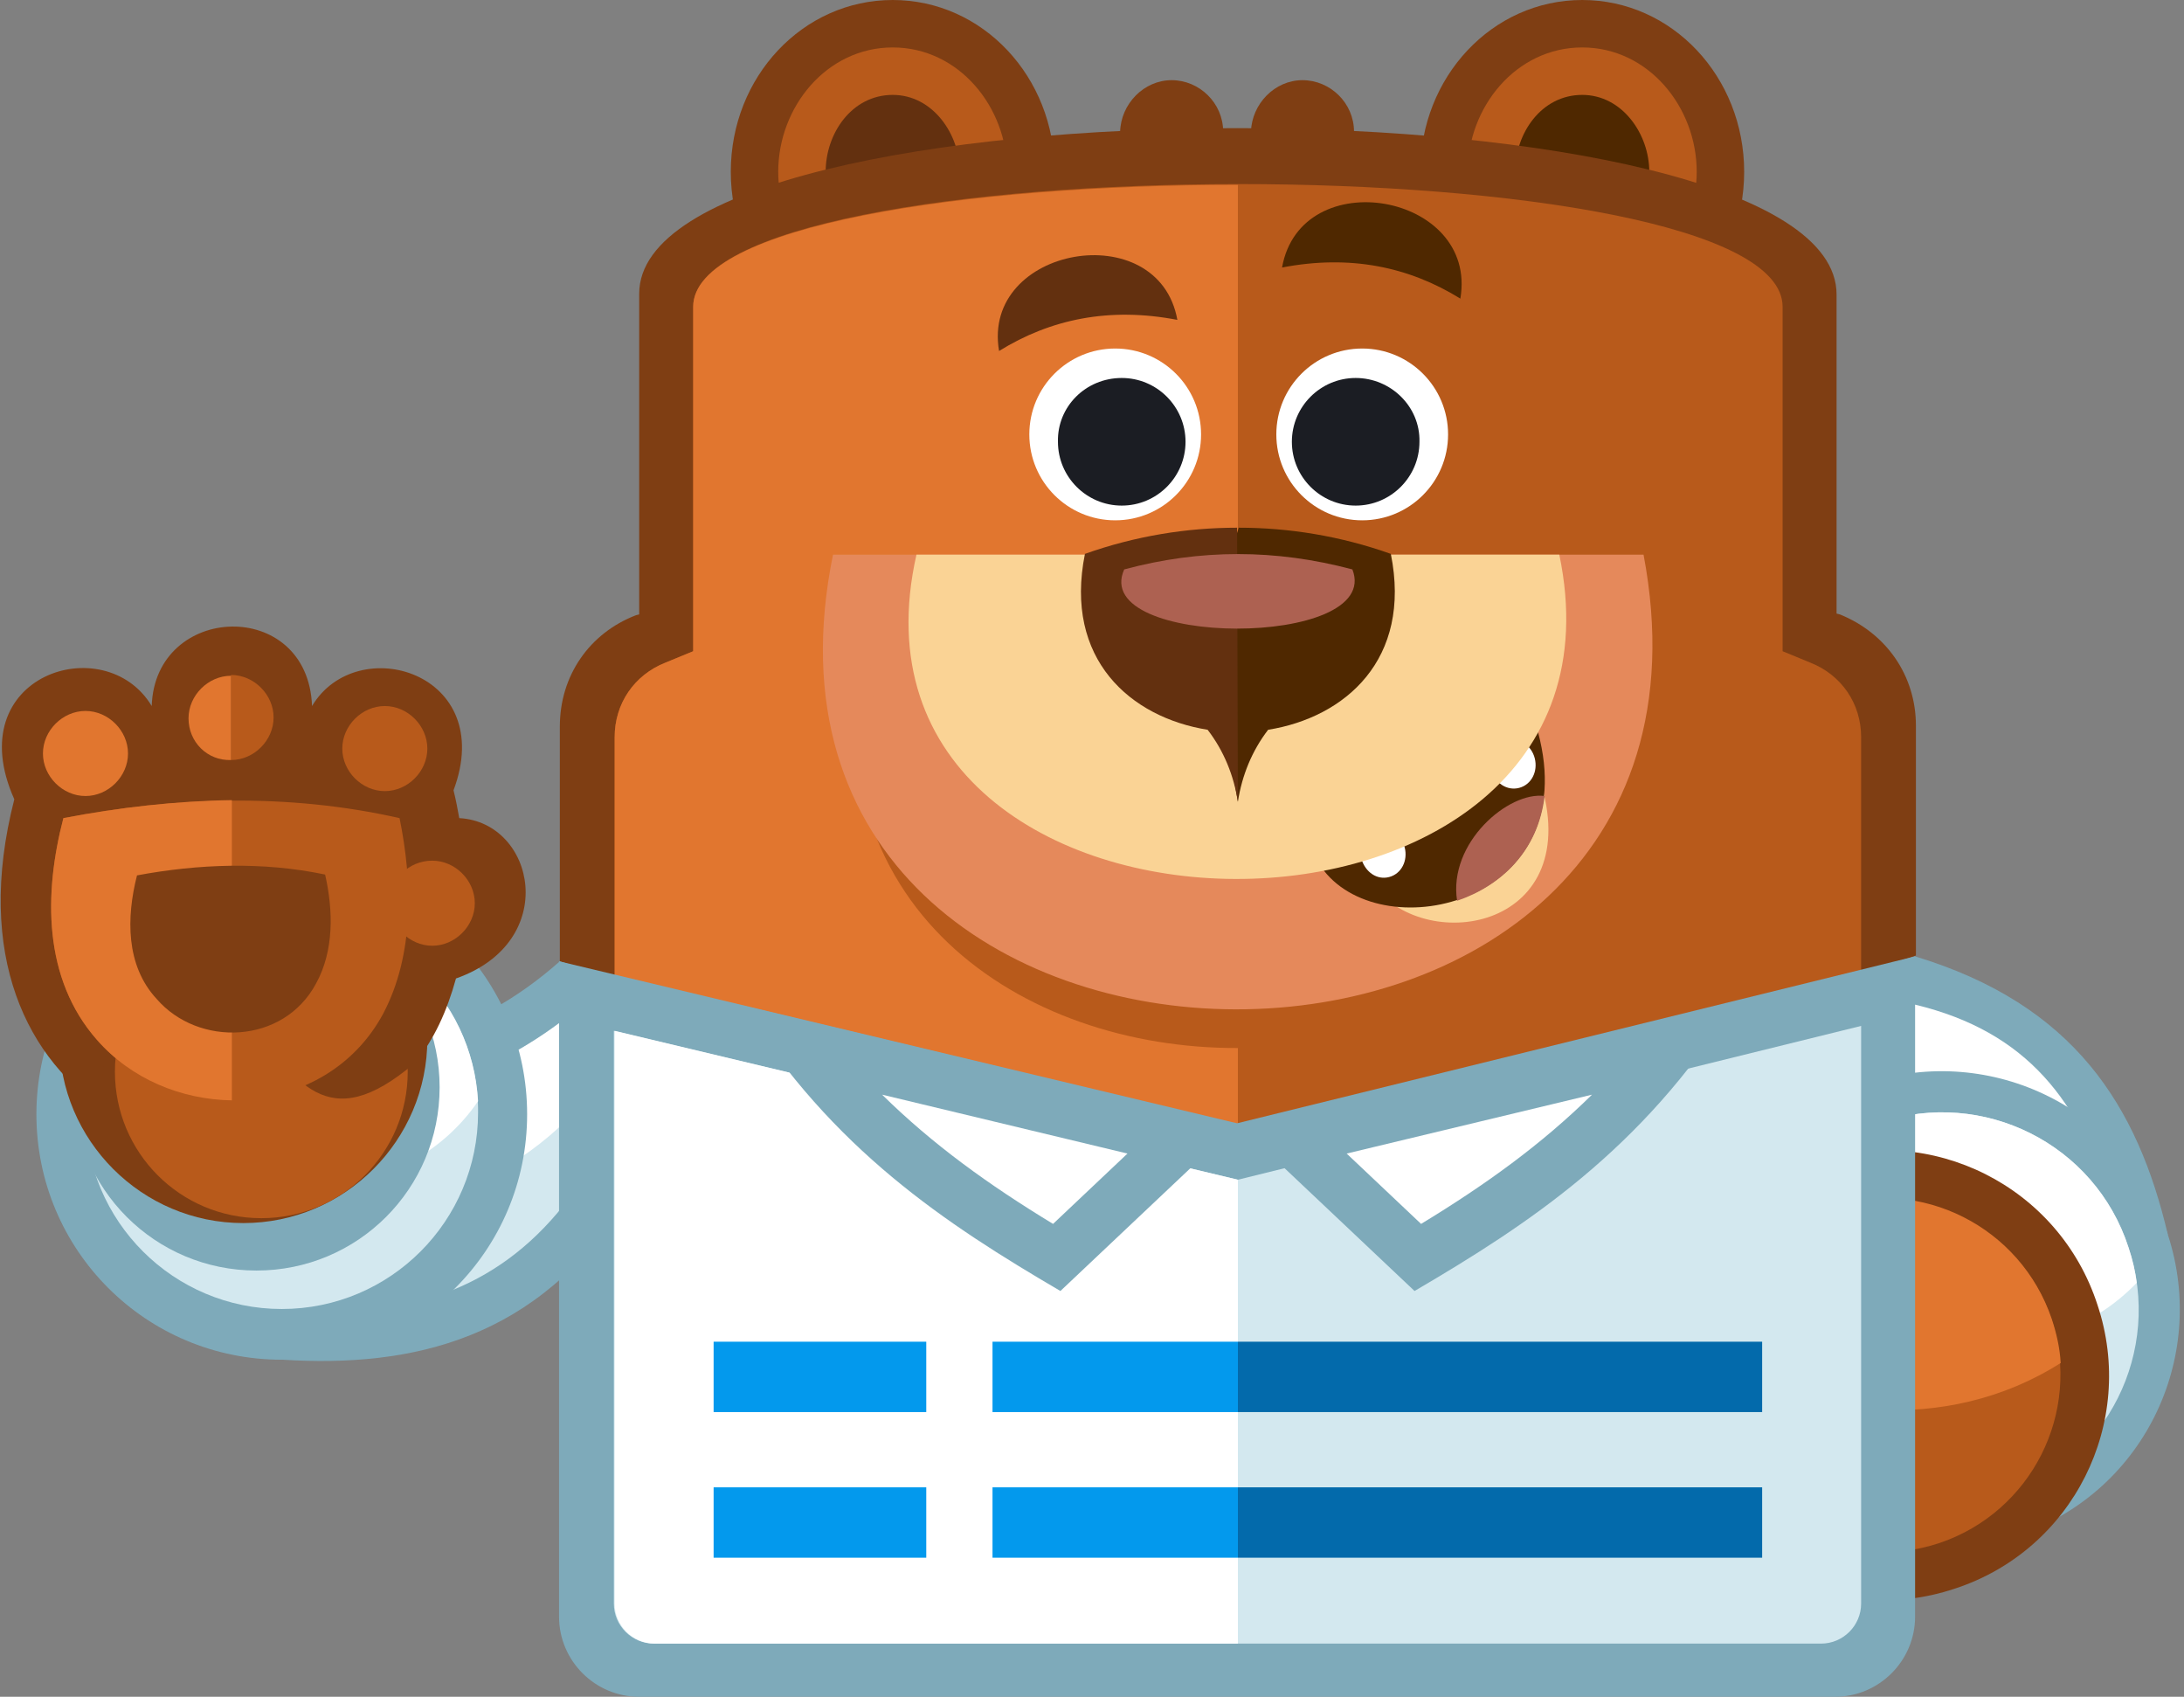 <?xml version="1.0" encoding="UTF-8"?> <svg xmlns="http://www.w3.org/2000/svg" width="103" height="80" viewBox="0 0 103 80" fill="none"><rect x="0" y="0" width="103" height="80" fill="#808080" stroke="none"/><g clip-path="url(#clip0_16_153)"><path d="M11.63 49.489C17.339 50.299 22.314 48.949 26.403 45.323L33.231 45.709L29.528 56.586C25.4 63.144 19.46 64.494 13.327 64.108L11.63 49.489Z" fill="#7EAABA"></path><path d="M14.176 51.958L15.294 61.909C20.347 61.871 24.436 60.212 27.483 55.584L30.183 47.792L27.175 47.638C23.356 50.762 18.997 52.112 14.176 51.958Z" fill="#D3E8EF"></path><path d="M14.176 51.958L14.87 57.859C21.852 57.011 27.329 54.156 30.145 47.792L27.136 47.638C23.317 50.762 18.959 52.112 14.176 51.958Z" fill="white"></path><path d="M13.289 40.964C19.692 40.964 24.86 46.133 24.86 52.536C24.86 58.939 19.692 64.108 13.289 64.108C6.885 64.108 1.717 58.939 1.717 52.536C1.717 46.133 6.924 40.964 13.289 40.964Z" fill="#7EAABA"></path><path d="M13.289 43.202C8.158 43.202 4.031 47.367 4.031 52.459C4.031 57.589 8.197 61.717 13.289 61.717C18.419 61.717 22.546 57.551 22.546 52.459C22.584 47.329 18.419 43.202 13.289 43.202Z" fill="#D3E8EF"></path><path d="M13.288 43.202C10.164 43.202 7.348 44.745 5.69 47.175C5.998 52.035 10.048 55.892 14.947 55.892C18.071 55.892 20.887 54.349 22.546 51.919C22.276 47.059 18.226 43.202 13.288 43.202Z" fill="white"></path><path d="M12.093 42.623C16.876 42.623 20.733 46.48 20.733 51.263C20.733 56.046 16.876 59.904 12.093 59.904C7.31 59.904 3.452 56.046 3.452 51.263C3.452 46.48 7.31 42.623 12.093 42.623Z" fill="#7EAABA"></path><path d="M11.476 40.309C16.259 40.309 20.154 44.204 20.154 48.987C20.154 53.77 16.259 57.666 11.476 57.666C6.693 57.666 2.797 53.77 2.797 48.987C2.835 44.204 6.731 40.309 11.476 40.309Z" fill="#7F3E13"></path><path d="M12.324 43.626C8.505 43.626 5.42 46.712 5.42 50.53C5.42 54.349 8.505 57.435 12.324 57.435C16.143 57.435 19.229 54.349 19.229 50.53C19.19 46.712 16.104 43.626 12.324 43.626Z" fill="#B85A1B"></path><path d="M7.155 33.288C7.31 28.428 14.523 28.158 14.716 33.288C16.837 29.74 23.472 31.707 21.389 37.261C21.505 37.724 21.582 38.148 21.659 38.573C25.246 38.766 26.442 44.397 21.505 46.133C21.08 47.676 20.463 49.026 19.576 50.106C15.333 53.732 13.983 50.762 11.707 48.293C9.508 48.37 3.452 46.789 5.15 52.459C1.292 50.029 -1.215 45.053 0.675 37.686C-1.948 31.823 4.957 29.624 7.155 33.288Z" fill="#7F3E13"></path><path d="M2.99 38.573C2.064 42.121 2.025 46.133 4.571 49.026C8.12 53.076 15.333 52.883 18.072 47.792C19.537 45.014 19.46 41.581 18.843 38.573C13.559 37.377 8.197 37.57 2.99 38.573Z" fill="#B85A1B"></path><path d="M2.99 38.573C2.064 42.121 2.025 46.133 4.571 49.026C6.191 50.877 8.544 51.842 10.935 51.88V37.724C8.274 37.763 5.612 38.071 2.99 38.573Z" fill="#E1762F"></path><path d="M6.461 41.273C5.96 43.24 5.921 45.516 7.387 47.097C9.354 49.373 13.366 49.258 14.909 46.364C15.757 44.822 15.719 42.931 15.333 41.234C12.401 40.617 9.354 40.733 6.461 41.273Z" fill="#7F3E13"></path><path d="M18.149 33.288C19.229 33.288 20.154 34.214 20.154 35.294C20.154 36.374 19.229 37.3 18.149 37.3C17.069 37.3 16.143 36.374 16.143 35.294C16.143 34.214 17.069 33.288 18.149 33.288ZM10.897 35.834C11.977 35.834 12.903 34.908 12.903 33.828C12.903 32.748 11.977 31.823 10.897 31.823V35.834Z" fill="#B85A1B"></path><path d="M10.897 35.834V31.861C9.817 31.861 8.891 32.787 8.891 33.867C8.891 34.986 9.778 35.873 10.897 35.834ZM4.031 33.52C5.111 33.52 6.037 34.446 6.037 35.526C6.037 36.605 5.111 37.531 4.031 37.531C2.951 37.531 2.025 36.605 2.025 35.526C2.025 34.446 2.951 33.52 4.031 33.52Z" fill="#E1762F"></path><path d="M20.386 40.579C21.466 40.579 22.392 41.504 22.392 42.584C22.392 43.664 21.466 44.59 20.386 44.59C19.306 44.59 18.38 43.664 18.38 42.584C18.38 41.466 19.267 40.579 20.386 40.579Z" fill="#B85A1B"></path><path d="M89.2 64.262C88.737 58.245 86.037 53.925 80.637 51.572L81.678 47.406L90.318 45.092C97.84 47.367 100.81 52.151 102.237 58.206L89.2 64.262Z" fill="#7EAABA"></path><path d="M91.013 60.945L99.614 56.934C98.11 51.919 95.603 48.64 90.318 47.367L83.568 49.18L83.26 50.299C87.425 52.729 89.933 56.355 91.013 60.945Z" fill="white"></path><path d="M80.907 65.265C78.978 59.364 82.141 52.999 88.043 51.07C93.944 49.142 100.309 52.305 102.237 58.206C104.166 64.108 101.003 70.472 95.101 72.401C89.161 74.368 82.835 71.167 80.907 65.265Z" fill="#7EAABA"></path><path d="M82.758 64.648C84.34 69.547 89.624 72.17 94.484 70.55C99.383 68.968 102.006 63.684 100.386 58.824C98.804 53.925 93.52 51.302 88.66 52.922C83.761 54.503 81.1 59.749 82.758 64.648Z" fill="#D3E8EF"></path><path d="M100.772 60.482C100.694 59.904 100.579 59.402 100.386 58.824C98.804 53.925 93.52 51.302 88.66 52.922C87.155 53.423 85.844 54.233 84.88 55.313C84.957 55.892 85.072 56.393 85.265 56.972C86.885 61.871 92.131 64.494 96.991 62.874C98.496 62.372 99.769 61.524 100.772 60.482Z" fill="white"></path><path d="M78.785 68.158C76.934 62.604 79.942 56.586 85.535 54.773C91.09 52.922 97.107 55.931 98.92 61.524C100.772 67.078 97.763 73.096 92.17 74.908C86.615 76.76 80.598 73.713 78.785 68.158Z" fill="#7F3E13"></path><path d="M80.945 67.464C79.518 63.066 81.909 58.399 86.23 56.934C90.627 55.506 95.294 57.898 96.76 62.218C98.187 66.615 95.796 71.283 91.476 72.748C87.078 74.214 82.372 71.823 80.945 67.464Z" fill="#B85A1B"></path><path d="M80.598 63.529C81.1 60.521 83.182 57.936 86.23 56.895C90.627 55.468 95.294 57.859 96.76 62.179C96.992 62.874 97.146 63.568 97.184 64.262C91.784 67.695 84.764 66.924 80.598 63.529Z" fill="#E1762F"></path><path d="M42.102 0C46.345 0 49.74 3.626 49.74 8.1C49.74 12.575 46.345 16.201 42.102 16.201C37.859 16.201 34.465 12.575 34.465 8.1C34.465 3.626 37.859 0 42.102 0Z" fill="#7F3E13"></path><path d="M42.102 2.237C38.978 2.237 36.702 5.053 36.702 8.1C36.702 11.109 38.978 13.963 42.102 13.963C45.227 13.963 47.502 11.148 47.502 8.1C47.502 5.053 45.227 2.237 42.102 2.237Z" fill="#B85A1B"></path><path d="M42.102 4.474C40.174 4.474 38.939 6.287 38.939 8.1C38.939 9.875 40.212 11.726 42.102 11.726C44.031 11.726 45.265 9.913 45.265 8.1C45.265 6.326 43.992 4.474 42.102 4.474Z" fill="#63300F"></path><path d="M74.619 0C78.862 0 82.257 3.626 82.257 8.1C82.257 12.575 78.862 16.201 74.619 16.201C70.376 16.201 66.982 12.575 66.982 8.1C66.982 3.626 70.376 0 74.619 0Z" fill="#7F3E13"></path><path d="M74.619 2.237C71.495 2.237 69.219 5.053 69.219 8.1C69.219 11.109 71.495 13.963 74.619 13.963C77.744 13.963 80.019 11.148 80.019 8.1C80.019 5.053 77.744 2.237 74.619 2.237Z" fill="#B85A1B"></path><path d="M74.619 4.474C72.691 4.474 71.456 6.287 71.456 8.1C71.456 9.875 72.729 11.726 74.619 11.726C76.548 11.726 77.782 9.913 77.782 8.1C77.782 6.326 76.509 4.474 74.619 4.474Z" fill="#4F2800"></path><path d="M55.256 3.78C56.567 3.78 57.686 4.86 57.686 6.21C57.686 7.522 56.606 8.64 55.256 8.64C53.944 8.64 52.826 7.56 52.826 6.21C52.864 4.899 53.944 3.78 55.256 3.78ZM61.427 3.78C62.739 3.78 63.857 4.86 63.857 6.21C63.857 7.522 62.777 8.64 61.427 8.64C60.116 8.64 58.997 7.56 58.997 6.21C59.036 4.899 60.116 3.78 61.427 3.78Z" fill="#7F3E13"></path><path d="M86.615 13.886V28.93L86.77 28.968C88.968 29.855 90.357 31.861 90.357 34.214V45.053L58.38 55.622L26.403 45.323V34.253C26.403 31.861 27.792 29.855 29.991 29.007L30.145 28.968V13.848C30.145 3.433 86.615 3.433 86.615 13.886Z" fill="#7F3E13"></path><path d="M32.691 14.465V30.704L31.379 31.244C29.913 31.823 28.988 33.173 28.988 34.754V46.172L58.38 55.622L87.773 45.94V34.754C87.773 33.173 86.847 31.823 85.381 31.244L84.07 30.704V14.465C84.07 6.75 32.729 6.75 32.691 14.465Z" fill="#B85A1B"></path><path d="M32.691 14.465V30.704L31.379 31.244C29.913 31.823 28.988 33.173 28.988 34.754V46.172L58.38 55.622V49.412C48.197 49.45 38.014 42.777 40.714 29.585H58.38V8.717C45.535 8.717 32.691 10.646 32.691 14.465Z" fill="#E1762F"></path><path d="M39.286 26.152H77.512C82.951 54.85 33.462 54.619 39.286 26.152Z" fill="#E5895B"></path><path d="M41.177 28.39C40.637 32.825 41.601 37.107 44.88 40.424C48.351 43.896 53.636 45.4 58.457 45.4C63.124 45.362 68.062 43.896 71.495 40.579C74.928 37.261 76.008 32.941 75.545 28.39H41.177Z" fill="#E5895B"></path><path d="M64.783 41.774C67.368 45.092 74.851 43.742 72.613 36.721L64.783 41.774Z" fill="#FAD395"></path><path d="M62.43 41.041C65.323 44.745 74.696 42.546 72.536 34.523L62.43 41.041Z" fill="#4F2800"></path><path d="M64.937 39.113C65.516 38.959 66.056 39.344 66.249 39.961C66.403 40.579 66.095 41.196 65.516 41.35C64.937 41.504 64.397 41.119 64.205 40.502C64.05 39.923 64.359 39.267 64.937 39.113ZM71.07 34.908C71.649 34.754 72.228 35.14 72.382 35.757C72.536 36.374 72.228 36.991 71.649 37.146C71.07 37.3 70.492 36.914 70.338 36.297C70.183 35.68 70.492 35.024 71.07 34.908Z" fill="white"></path><path d="M68.718 42.469C70.762 41.774 72.536 40.154 72.845 37.531C71.148 37.3 68.293 39.73 68.718 42.469Z" fill="#AD6151"></path><path d="M43.221 26.152H73.539C77.821 46.635 38.631 46.442 43.221 26.152Z" fill="#FAD395"></path><path d="M58.38 37.801C58.573 36.567 59.036 35.41 59.807 34.407C63.433 33.828 66.596 31.09 65.593 26.114C63.202 25.265 60.772 24.88 58.419 24.88L56.953 29.585L58.38 37.801Z" fill="#4F2800"></path><path d="M58.38 37.801C58.187 36.567 57.724 35.41 56.953 34.407C53.327 33.828 50.164 31.09 51.167 26.114C53.559 25.265 55.989 24.88 58.342 24.88L58.38 37.801Z" fill="#63300F"></path><path d="M53.019 26.847C56.606 25.882 60.154 25.882 63.78 26.847C65.246 30.588 51.36 30.55 53.019 26.847Z" fill="#AD6151"></path><path d="M52.594 16.432C54.831 16.432 56.644 18.245 56.644 20.482C56.644 22.719 54.831 24.532 52.594 24.532C50.357 24.532 48.544 22.719 48.544 20.482C48.544 18.245 50.357 16.432 52.594 16.432Z" fill="white"></path><path d="M52.903 17.821C54.561 17.821 55.911 19.171 55.911 20.829C55.911 22.488 54.561 23.838 52.903 23.838C51.244 23.838 49.894 22.488 49.894 20.829C49.855 19.171 51.206 17.821 52.903 17.821Z" fill="#1B1D23"></path><path d="M64.243 16.432C62.006 16.432 60.193 18.245 60.193 20.482C60.193 22.719 62.006 24.532 64.243 24.532C66.48 24.532 68.293 22.719 68.293 20.482C68.293 18.245 66.48 16.432 64.243 16.432Z" fill="white"></path><path d="M63.935 17.821C62.276 17.821 60.926 19.171 60.926 20.829C60.926 22.488 62.276 23.838 63.935 23.838C65.593 23.838 66.943 22.488 66.943 20.829C66.982 19.171 65.593 17.821 63.935 17.821Z" fill="#1B1D23"></path><path d="M55.526 15.082C52.324 14.465 49.547 15.043 47.117 16.548C46.268 11.61 54.639 10.145 55.526 15.082Z" fill="#63300F"></path><path d="M60.463 12.613C63.665 11.996 66.442 12.575 68.872 14.079C69.721 9.103 61.35 7.637 60.463 12.613Z" fill="#4F2800"></path><path d="M90.318 45.092V76.22C90.318 78.303 88.621 80 86.538 80H30.145C28.062 80 26.365 78.303 26.365 76.22V45.323L58.342 52.961L90.318 45.092Z" fill="#7EAABA"></path><path d="M87.773 48.37L58.38 55.622L28.949 48.602V75.603C28.949 76.644 29.798 77.493 30.839 77.493H85.882C86.924 77.493 87.773 76.644 87.773 75.603V48.37Z" fill="#D3E8EF"></path><path d="M58.38 55.622L28.988 48.602V75.603C28.988 76.644 29.836 77.493 30.878 77.493H58.38V55.622Z" fill="white"></path><path d="M58.38 63.259H83.105V64.918V66.577H58.38V63.259ZM58.38 70.125H83.105V71.784V73.443H58.38V70.125Z" fill="#036AAB"></path><path d="M33.655 63.259H58.38V66.577H33.655V64.918V63.259ZM58.38 73.443V70.125H33.655V71.784V73.443H58.38V73.443Z" fill="#0399ED"></path><path d="M43.684 61.099H46.808V76.22H43.684V61.099Z" fill="white"></path><path d="M35.005 47.406C42.797 49.258 50.588 51.148 58.342 52.999L50.01 60.868C44.61 57.705 39.248 54.195 35.005 47.406Z" fill="#7EAABA"></path><path d="M41.601 51.611C43.992 53.963 46.615 55.853 49.663 57.705L53.173 54.388C49.316 53.462 45.458 52.536 41.601 51.611Z" fill="white"></path><path d="M81.717 47.406C73.925 49.258 66.133 51.148 58.38 52.999L66.712 60.868C72.112 57.705 77.435 54.195 81.717 47.406Z" fill="#7EAABA"></path><path d="M75.082 51.611C72.691 53.963 70.068 55.853 67.02 57.705L63.51 54.388C67.368 53.462 71.225 52.536 75.082 51.611Z" fill="white"></path></g><defs><clipPath id="clip0_16_153"><rect width="103" height="80" fill="white"></rect></clipPath></defs></svg> 